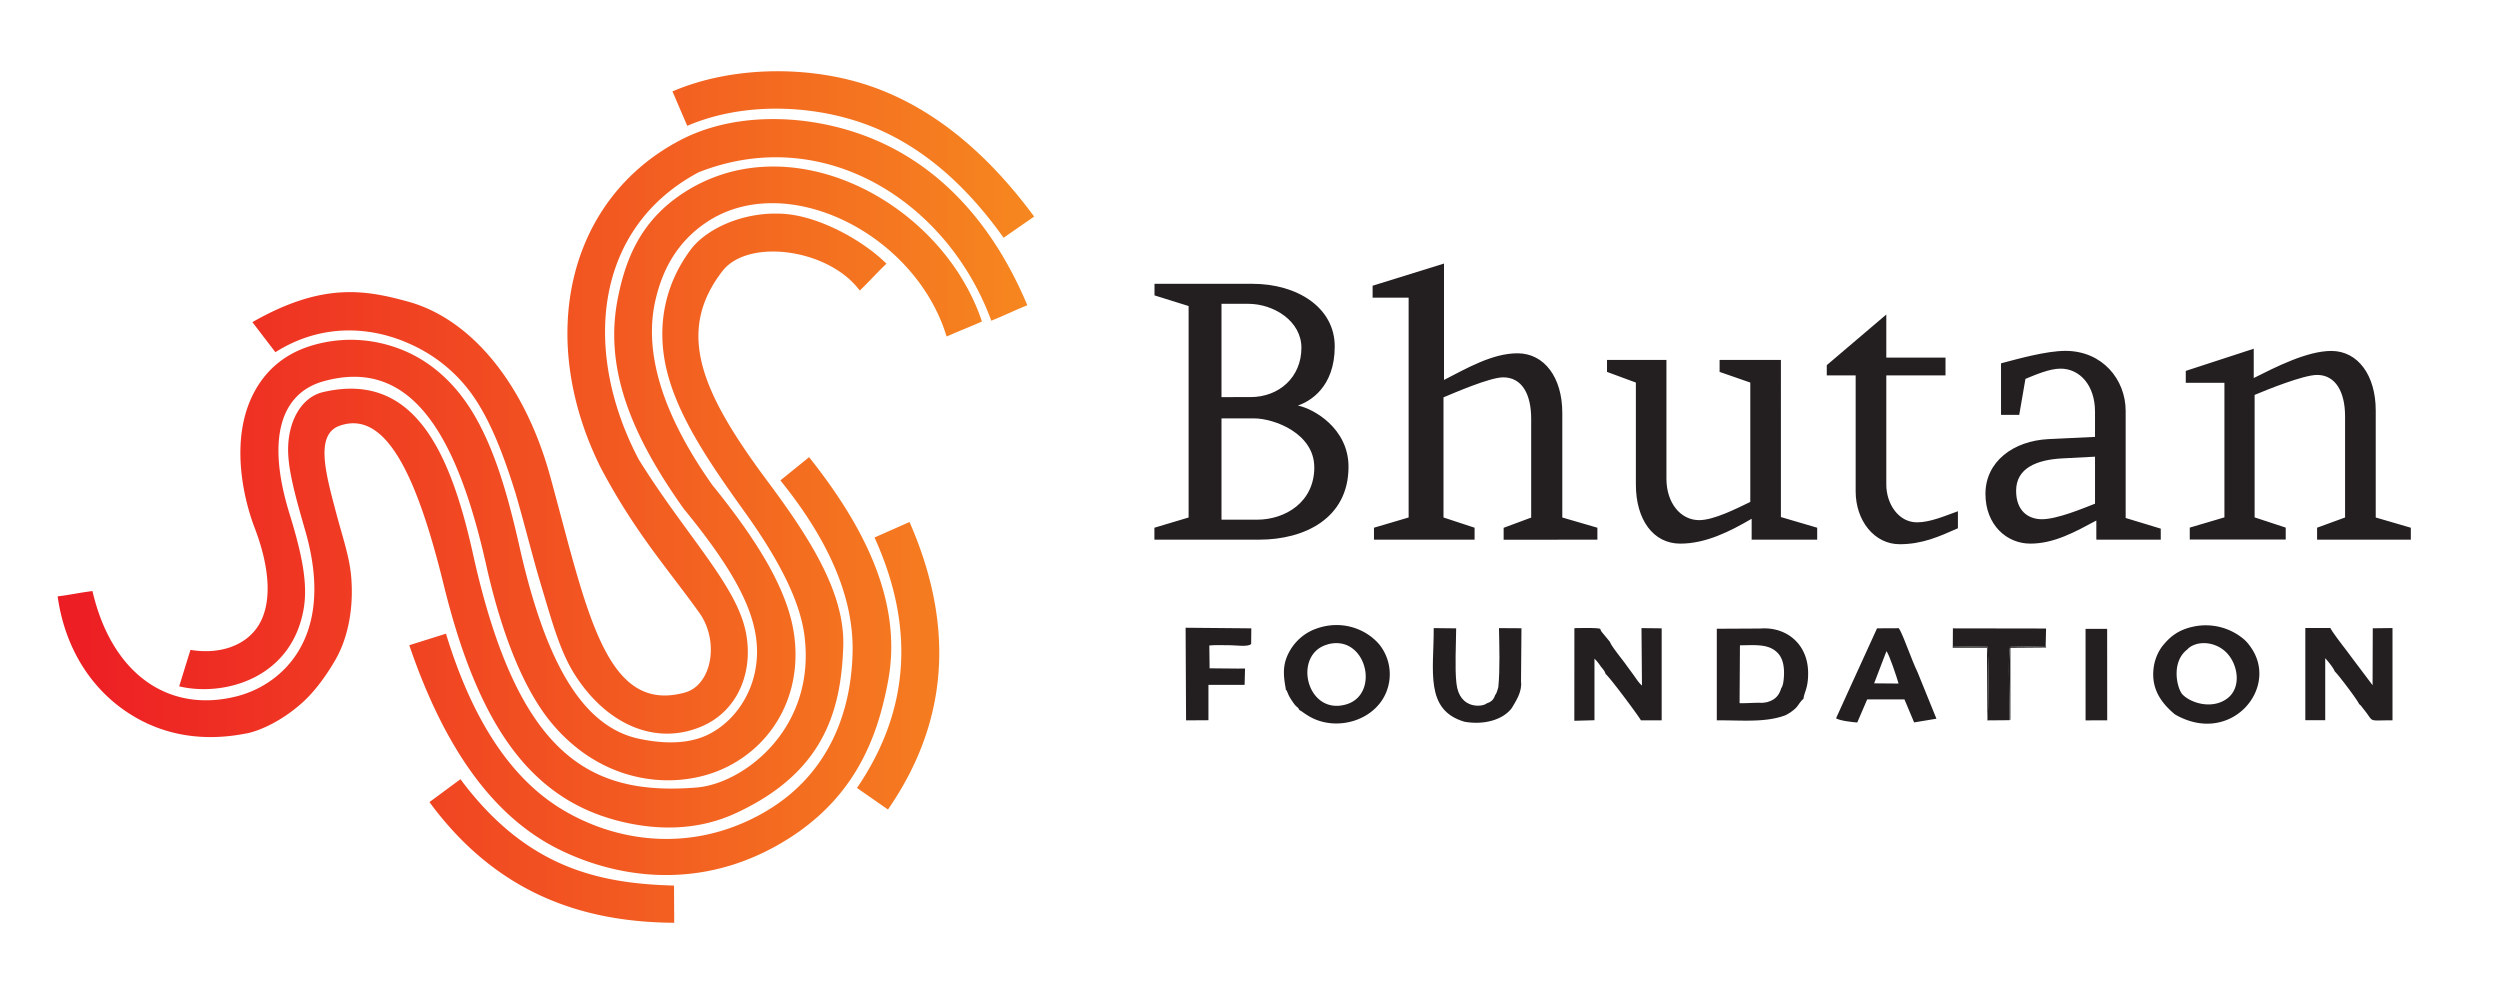 <svg id="Layer_1" data-name="Layer 1" xmlns="http://www.w3.org/2000/svg" xmlns:xlink="http://www.w3.org/1999/xlink" viewBox="0 0 1466 591"><defs><style>.cls-1{fill:#231f20;}.cls-1,.cls-2{fill-rule:evenodd;}.cls-2{fill:url(#GradientFill_1);}</style><linearGradient id="GradientFill_1" x1="33.8" y1="291.45" x2="606.43" y2="291.45" gradientUnits="userSpaceOnUse"><stop offset="0" stop-color="#ed1c24"/><stop offset="1" stop-color="#f6871f"/></linearGradient></defs><path class="cls-1" d="M754,404l-.29-.08c.1.11.25.14.29.36s.22.27.27.36c1.21,2,.81,2.5,3.08,5.9.74,1.1,1.52,2.25,2.1,2.93,1.24,1.44,1.61,1.07,2.5,2.87l-.28-.12c2.19,1.16,2.83,1.91,4.85,3.12,17.63,11.45,45.36,2.16,48.23-20.55a27.94,27.94,0,0,0-5.65-20.54c-7.82-9.53-23-15.5-38.81-9a29.09,29.09,0,0,0-13.86,12.26C752.09,389,752.35,395.26,754,404Zm24.6-26.17c22.73-6.09,31.11,29.64,10.53,35.31C766,419.56,757.76,383.45,778.61,377.87Z"/><path class="cls-1" d="M1267.61,379.43a27.23,27.23,0,0,0-4.51,10.83c-2.13,12.52,3.39,21.27,12.25,28.64,32.75,19,61.87-15.75,44.2-39.8a24.48,24.48,0,0,0-3.33-3.89,34.61,34.61,0,0,0-29.89-7.79c-8.68,1.84-13.79,5.65-18.72,12Zm14.81,1.6,1-1c5.69-4.6,16-3.78,22.36,2.84,6.71,7,8.76,20.54.1,26.85s-20.95,2.7-26-2.41C1276.76,404.14,1272.82,388.65,1282.42,381Z"/><path class="cls-1" d="M1006.71,422.42c13.87-.18,28.27,1.53,40.29-3a24.69,24.69,0,0,0,6-4.18c1.52-1.51,2.69-4,4.59-5.49.3-3.81,2.89-6.24,2.69-15.75-.34-16.44-12.76-26.62-28.12-25.43l-25.43.13v53.68Zm26.53-10.27c-3.52-.21-9,.32-13.15.18l.21-33.92c8.77-.08,16.9-1,22.09,4.43,2.29,2.37,3.37,5.46,3.7,9.6.23,2.83-.06,9.39-1.55,11.05-1.37,4.64-3.94,7.2-8.89,8.37Z"/><path class="cls-1" d="M923.18,422.67l11.82-.33,0-36.11a26.94,26.94,0,0,1,3.54,4.35c1.15,1.54,2.61,2.91,2.94,4.62,2.21,1.52,19.67,25,20.74,27.19l12.19,0,0-53.93-11.84-.14.28,33.69c-2-1.76-3.19-3.79-5-6.29-1.55-2.14-3.07-4.14-4.7-6.44s-8.58-10.82-9-12.78l-4.69-5.7a5.27,5.27,0,0,1-1.08-2.06c-2.23-.73-11.45-.42-15.16-.41Z"/><path class="cls-1" d="M1369.15,393.79c1.38,1,13.67,17.16,14.17,19l.7.61.33.3,3.19,4.08c4.34,5.87,1.58,4.59,15.42,4.61V368.29l-11.57.14-.11,33.38L1378.62,385c-2.58-3.6-10.61-13.67-12.08-16.73h-14.7v54.06l11.67,0,0-36.38a3.8,3.8,0,0,1,.29.33C1365.69,388.47,1368.12,391.35,1369.15,393.79Z"/><path class="cls-1" d="M1083.56,406l-6.91,15.23c2.61,1.48,9.14,2.16,12.44,2.45l5.82-13.54,21.87,0,5.66,13.48,13.08-2.17-11-27.12c-2-4.14-3.76-8.86-5.44-13.07-1.25-3.12-4-10.57-5.62-12.87l-12.76.06L1083.56,406Zm15.43-5.29,7.23-18.88c1.73,2.18,6.08,15.35,7.1,19Z"/><path class="cls-1" d="M858.76,423.23c11.76,2.09,22.77-1.31,27.73-8,2.15-3.66,6.18-9.45,5.43-15.46l.26-31.36L879,368.33c.21,10.67.64,24.3-.38,34.6-.15.23-.82,3.68-1.86,4.63-.88,2.74-2.23,4-5,4.91-1.78,1.94-16,4.14-17.71-11.82-1-8.88-.21-22.81-.16-32.18l-13.16-.15C840.83,393.32,835.3,416.33,858.76,423.23Z"/><path class="cls-1" d="M725.56,392.05l-16.25-.15-.16-13.4c3.87-.36,8.56-.13,12.52-.13,2.76,0,10.55,1.14,12-.78l.1-9.13-38.53-.35.27,54.31,13.12-.08V401.62l21.21,0,.25-9.58Z"/><path class="cls-1" d="M1145.12,378.92l20.28.32c.83,2.95.78,40.05,0,43.19l12.91-.11c.38-8.22-1.09-37.85.43-43l20.83-.45.25-10.31-54.64-.09Z"/><polygon class="cls-1" points="1222.98 422.43 1235.67 422.4 1235.63 368.75 1222.97 368.75 1222.98 422.43"/><path class="cls-1" d="M1178.31,422.32c.57-.66.54.92.59-1.6V379.88l21-.17-.34-.82-20.83.45C1177.22,384.47,1178.69,414.1,1178.31,422.32Z"/><path class="cls-1" d="M1165.4,422.43c.78-3.14.83-40.24,0-43.19l-20.28-.32-.09.91,20.12,0Z"/><path class="cls-1" d="M790.77,273.76c0-22.67-20.58-34.13-29.7-35.95,7-2.35,21.62-10.68,21.62-34.65,0-22.92-22.12-36.73-48.17-36.73H677v6.78L697,179.46v124l-20.06,6v7h61.48c26.57,0,52.34-12.5,52.34-42.72Zm-27.62-69.82c0,17.2-13,28.92-29.93,28.92H716.29V178.15h15.63c15.11,0,31.23,10.16,31.23,25.79ZM770.71,274c0,20.58-17.17,30.74-33.58,30.74H716.29v-59.4h19c12,0,35.4,8.86,35.4,28.66Zm166,42.46v-7l-20.58-6V242.08c0-20.58-10.42-34.91-26.31-34.91-14.85,0-30.3,9.12-43.06,15.63V154.55l-41.86,13v7h21.12V303.45l-20.32,6v7h59v-7l-18.23-6V233c6.25-2.6,27.17-11.72,35-11.72,11.2,0,16.41,10.16,16.41,24.23v58l-16.15,6v7Zm128.89,0v-7l-21.28-6.26V211.08h-35.95v7l18,6.25v70c-8.08,3.9-21.37,10.68-30,10.68-10.94,0-19.17-10.16-19.17-24.23V211.08H942.35v7l16.93,6.25v59.81c0,20.58,10.16,34.64,26.05,34.64,15.11,0,29.33-7.29,41.84-14.58v12.24Zm82.53-6.77v-9.9c-7.3,2.6-16.15,6.51-24,6.51-10.94,0-18-10.94-18-22.14V220.12h34.72V209.7h-34.72V184.43l-34.91,29.7v6h16.94v68c0,17.19,10.94,31,25.79,31,13.28,0,23-4.42,34.2-9.37Zm118.94,6.77V310l-20.58-6.25V241c0-18.5-13.7-35.25-35.32-35.25-11.2,0-27.87,4.69-37.77,7.3v30.22h10.68l3.64-21.1c5.73-2.35,14.07-6,20.58-6,11.21,0,20.22,9.65,20.22,25.27v14.75l-27.25,1.3c-20.58,1-37,13.1-37,32.12,0,18.23,12.5,29.17,26.31,29.17,14.07,0,26.47-7,38.71-13.54v11.2Zm-38.55-21.1c-7.3,2.86-22.3,9.12-31.16,9.12-8.07,0-15.11-4.95-15.11-16.68,0-13.28,12-18.19,27.1-19l19.17-1v27.61Zm185.19,21.1v-7l-20.58-6V240.7c0-20.58-10.42-34.91-26.05-34.91-14.33,0-33,9.64-45.49,15.89V204.49l-39.85,13v7h22.66v78.9l-20.32,6v7h56.27v-7l-18.24-6V231.58c6.78-2.86,28.55-11.72,36.63-11.72,10.94,0,16.41,10.16,16.41,24.23v59.36l-16.41,6v7Z"/><path class="cls-2" d="M606.43,127c-28.28-38.35-59.56-63.29-93.64-75.66-36.37-13.2-82.87-13-118.45,2.26L403,73.8c32.35-13.95,72.34-12.46,103.42-1.39q46.08,16.4,82.09,67L606.43,127ZM144.55,430.06c-29.27,5.86-53.64-.63-72.56-14.21-20.23-14.53-34.17-37.47-38.19-66.13,6.8-.81,13.6-2.31,20.41-3.12,11.33,48.68,44.6,71.83,84.57,61.73,25.82-6.53,58.41-33.71,40.34-96.72-4.69-16.38-9.09-31.47-10-43.55-1.49-19.48,7.07-35,20.22-38.11,53.2-12.5,74.63,34.48,88,94.78C303.69,444,346.49,466.81,408.53,461.79c27.19-2.2,70.15-34.23,63.21-89-2.63-20.76-15.39-45.08-34.53-71.85C417,272.71,398,245.36,391.15,217.83,385,193.1,388.93,168,405,146.42c9.33-12.51,31.88-22.94,55.73-20.93,19.55,1.65,44.5,14.76,59.11,29.13-5.34,5-10.34,10.73-15.69,15.76-18-24.4-65.4-31-80.54-11.39-27.36,35.51-12.74,70.52,26.24,122.9,24.65,33.11,45.62,65.44,44.64,97-1.26,40.09-12.9,74.82-63.11,98-22.71,10.48-45.67,9.55-63.8,5.64-53.84-11.58-86.24-53.4-107.39-139.61-16.15-65.85-34.45-102.6-61-93.27-14.68,5.16-8.1,28.21-2.12,50.9,3.67,13.89,7.8,25.64,8.83,37.21,1.76,19.88-2.29,37.2-9.27,49.26-4.74,8.2-11.31,17.65-18.86,24.56-11.3,10.35-24.35,16.73-33.19,18.51Zm25.19-128.9c7.38,23.9,10.87,41.11,8.33,55.86-7.11,41.25-47.29,51.62-73,45.45q3.3-10.7,6.62-21.39c17,2.88,32.69-2.4,40.1-14.67,7.72-12.79,6.62-33.12-2.41-56.74-6-15.69-10.71-38.28-7.23-58.93s15.3-39.55,38.26-47.33a79.18,79.18,0,0,1,48.22-.76c20,5.88,36.15,19.27,47.81,38,13.85,22.18,21.82,51.55,28.37,80.72,15.37,67.79,37.05,105,70.22,111.91,10.32,2.16,23.91,3.54,36-.74,17.3-6.11,33.19-25.65,32.89-51.07-.26-21.33-12-45.37-42.89-83-32.38-45.44-46.6-84.06-38.72-123.62,4.17-21,12.11-43.06,35.15-59.46,63.58-45.23,154.63,2.21,178.35,73.13-6.79,3.06-13.92,5.77-20.71,8.82-18.57-61.09-95.54-98.79-142-66.18-16.69,11.71-24.7,27.63-28.66,44.47-7.13,30.35,3.56,66.76,33.26,108.77,25.43,31.45,44.09,60.63,47.93,87.47,5,35.12-12.14,65-40.61,78.48-27.8,13.12-70.49,10.5-101.16-25.87C306.89,404.36,294,371,285.15,331.54c-17.44-78-44.67-122.23-95.53-107.93-24.23,6.81-33.84,32.33-19.88,77.55ZM399,82.15C429.91,66,469.91,66.92,502.63,78c43.33,14.62,77.8,48.64,99.8,101-6.66,2.64-14.48,6.42-21.14,9.06C555.72,118.45,483.44,72,409.74,101c-62,33-68.18,105.65-35.22,168.36,27.39,44.14,57.23,73.56,62.8,101.15,4.73,23.41-4.62,46.18-25.44,55.28-27,11.79-55.88-.62-74.64-29.92-8.93-13.94-13.51-31.41-19.77-52.11-4.93-16.29-9.69-35.8-15.13-54.47-7.3-23.38-15.1-43.51-25.81-58.38a89.09,89.09,0,0,0-35.3-28.83c-21.91-10.21-51.51-13.39-79.75,4.45L148,188.9c40.87-23.32,65.74-19.08,91.39-12,36.72,10.11,68.27,47.8,83.34,102.76,21.5,78.4,32.15,139.41,78.93,126.43,15.83-4.39,20.29-30.07,8.51-46.62-18.28-25.64-37.52-46.75-57.79-85-38.13-76.32-19.74-157.6,46.6-192.31ZM240,378.35c19.44,57,47.13,99.52,87.55,119.62,32.43,16.13,79.36,24.45,126.6-1.36s60.43-64.56,66.55-96.85c8.53-45-12-88.67-46.25-131.68l-16.83,13.63c30,37.12,43,70.46,42.34,100.75-.79,36.14-14.64,73.42-53.8,95-42,23.13-86.07,16.05-117.64-3.49-28.83-17.84-51.44-51.3-67-102.38L240,378.35Zm11.84,92c38.94,53,88.78,70.43,143.52,70.77l-.11-21.82c-44.44-1.18-86.68-10.54-125.24-62.38l-18.17,13.43Zm250.71-8.29L520.7,474.7c34.9-50.47,39.86-106.53,12.64-168.59l-20.53,9.08C537,368.41,533.06,417.28,502.54,462.07Z"/></svg>
